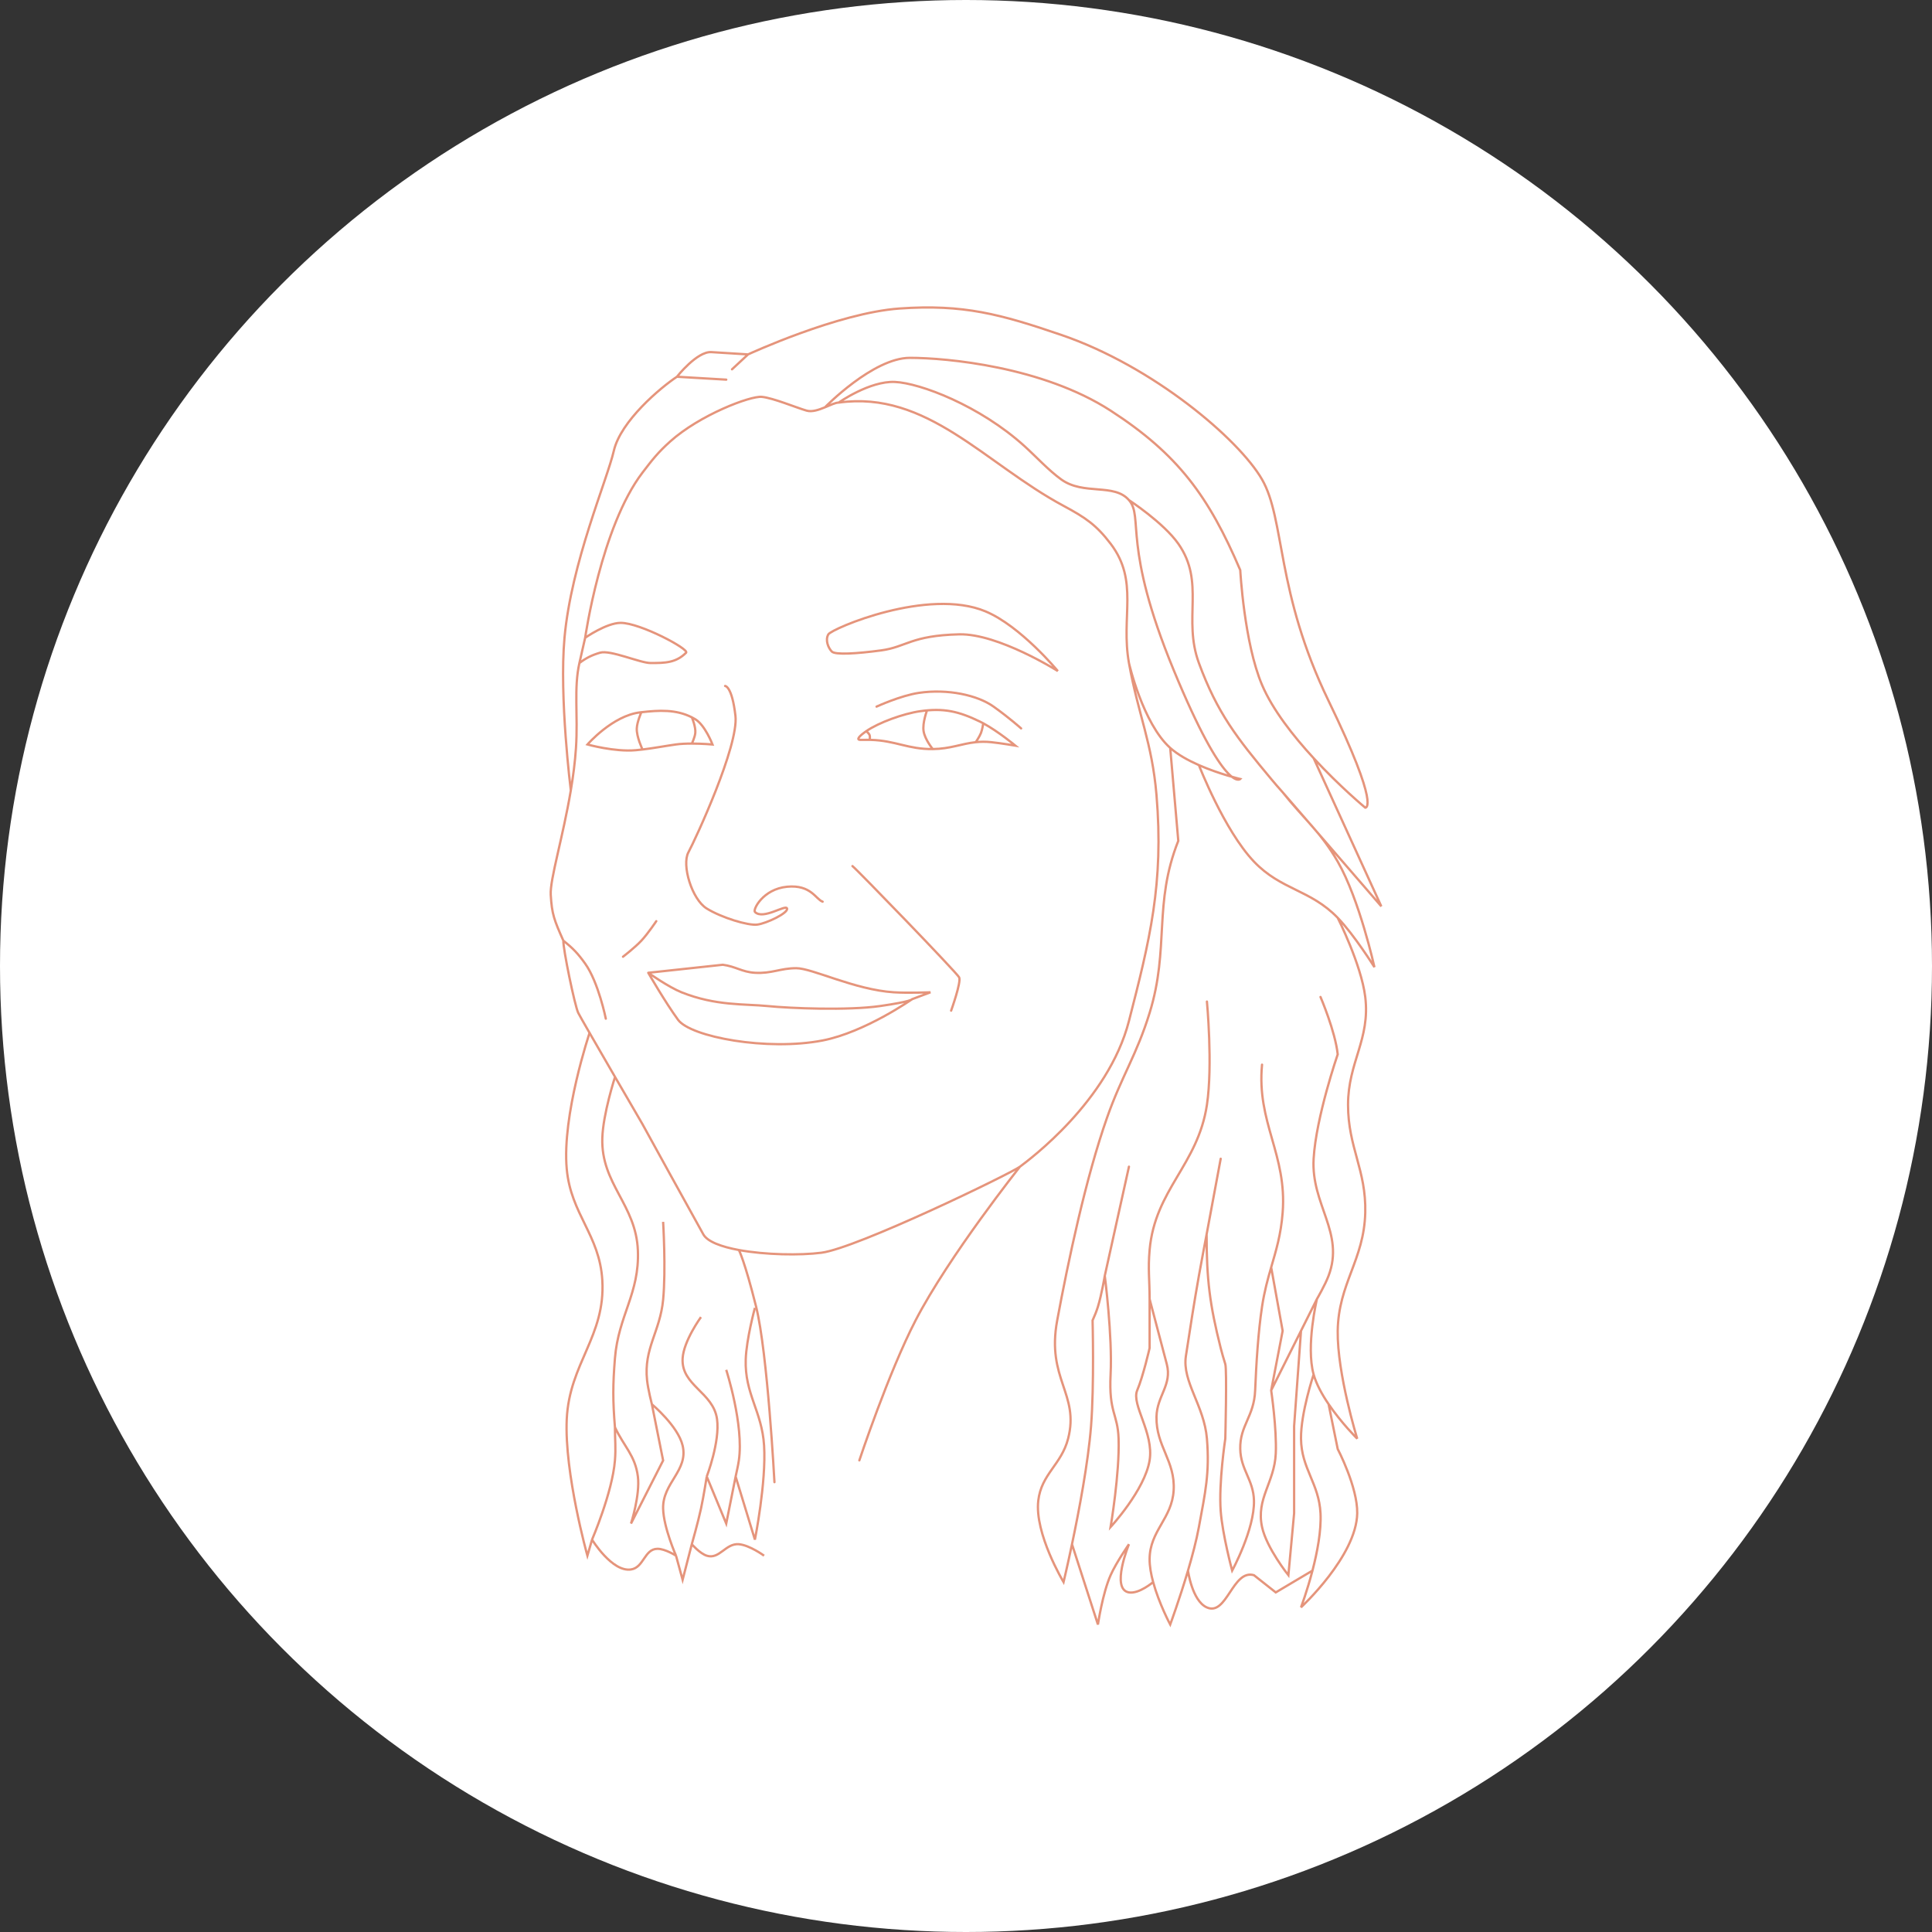<svg xmlns="http://www.w3.org/2000/svg" width="842" height="842" viewBox="0 0 842 842" fill="none">
<rect x="0" y="0" width="842" height="842" fill="#333333" stroke="none"/>
<g clip-path="url(#clip0_2564_191010)">
<circle cx="421" cy="421" r="421" fill="white"/>
<path d="M397.52 435.457C397.52 435.457 397.52 436.457 383.52 438.457C369.52 440.457 344.52 439.457 334.52 438.457C324.52 437.457 312.02 438.457 297.02 432.457C291.388 430.204 282.52 423.957 282.52 423.957M397.52 435.457L405.52 432.457C405.52 432.457 395.755 432.861 389.52 432.457C372.459 431.353 354.02 421.957 347.02 421.957C340.02 421.957 336.36 424.383 329.02 423.957C323.393 423.63 320.608 421.184 315.02 420.457L282.52 423.957M397.52 435.457C397.52 435.457 376.951 449.884 358.52 453.457C334.411 458.131 301.02 451.957 295.52 444.457C290.02 436.957 282.52 423.957 282.52 423.957" stroke="#E5947B" stroke-linecap="round"/>
<path d="M252.519 288.957C255.526 286.708 257.914 285.514 261.519 284.457C266.019 283.138 279.019 288.957 283.519 288.957C289.822 288.957 294.567 288.919 299.019 284.457C300.519 282.954 279.019 271.457 270.519 271.457C264.313 271.457 255.019 277.957 255.019 277.957M252.519 288.957C253.495 284.661 255.019 277.957 255.019 277.957M252.519 288.957C250.019 299.957 251.967 311.539 251.019 325.957C250.612 332.129 249.79 338.382 248.77 344.457M255.019 277.957C255.019 277.957 261.948 229.608 280.019 205.957C284.301 200.352 286.773 197.173 292.019 192.457C304.942 180.839 327.019 172.457 332.019 172.957C337.019 173.457 347.019 177.655 351.519 178.957C353.897 179.645 356.835 178.628 359.519 177.516M365.519 175.457C404.042 170.071 429.24 202.07 463.519 220.457C473.063 225.577 477.787 228.785 484.019 236.957C496.477 253.295 488.386 268.735 492.019 288.957M365.519 175.457C365.519 175.457 379.019 165.957 390.019 166.457C401.019 166.957 426.971 176.754 446.519 194.457C451.534 199 457.027 205.004 462.519 208.957C472.294 215.994 485.519 210.457 492.019 217.957M365.519 175.457C364.104 175.457 361.912 176.524 359.519 177.516M492.019 288.957C496.074 311.535 502.082 323.6 504.018 346.457C507.29 385.07 501.019 409.957 492.019 444.957C483.019 479.957 448.519 505.457 444.519 508.457M492.019 288.957C492.019 288.957 498.029 315.243 510 325.957M444.519 508.457C440.519 511.457 373.519 543.957 358.019 545.957C348.69 547.161 333.564 546.916 322.019 544.785M444.519 508.457C444.519 508.457 413.569 547.375 399.019 575.457C387.209 598.251 374.519 636.457 374.519 636.457M245.519 409.957C245.329 413.306 250.519 438.457 252.019 441.457C253.519 444.457 280.019 489.957 280.019 489.957C280.019 489.957 302.019 529.957 306.519 537.957C308.31 541.142 314.381 543.376 322.019 544.785M245.519 409.957C249.736 413.308 251.888 415.574 255.019 419.957C260.836 428.103 264.019 443.957 264.019 443.957M245.519 409.957C241.519 400.957 240.519 398.457 240.019 389.957C239.633 383.402 245.329 364.938 248.77 344.457M322.019 544.785C322.019 544.785 324.519 549.457 329.519 569.457C334.519 589.457 337.519 645.957 337.519 645.957M248.77 344.457C248.77 344.457 243.668 303.843 246.019 277.957C248.996 245.176 264.519 209.457 267.519 196.457C270.519 183.457 288.019 168.81 295.019 164.192M295.019 164.192L316.519 165.457M295.019 164.192C295.019 164.192 303.77 153.067 310.019 153.457C316.267 153.848 319.77 154.067 326.019 154.457M326.019 154.457L319.019 160.957M326.019 154.457C326.019 154.457 365.153 136.35 392.019 134.457C419.845 132.496 436.121 136.939 462.519 145.957C502.646 159.666 539.956 191.457 550.019 208.957C560.081 226.457 556 258 579.019 305.457C602.037 352.914 595 352 595 352C595 352 583.988 342.886 572.5 330.417M492.019 217.957C498.519 225.457 489 237.543 511.5 292C534 346.457 540.519 339.5 540.519 339.5C540.519 339.5 531.456 337.388 522.5 333.452M492.019 217.957C492.019 217.957 507.076 227.789 513.519 236.957C525.367 253.818 515.388 269.615 522.5 288.957C530.527 310.786 539.099 321.643 554 339.5C555.912 341.792 557.008 343.058 559 345.281M359.519 177.516C359.519 177.516 380.519 155.957 396.519 155.957C412.519 155.957 454.354 159.764 484.019 178.957C513.386 197.958 526.773 216.293 540.519 248.457C540.519 248.457 542.229 280.197 550.019 298.5C554.65 309.384 563.715 320.881 572.5 330.417M510 325.957L513.519 366.457C502.57 394.058 509.78 413.086 501.019 441.457C495.359 459.785 488.905 468.87 482.519 486.957C473.189 513.378 465.496 549.872 460.741 575.457C455.985 601.043 470.542 607.425 465.5 627C462.581 638.333 453.855 642.376 452.5 654C450.819 668.418 463.519 689.5 463.519 689.5C463.519 689.5 465.131 682.781 467.192 673M510 325.957C513.303 328.913 517.887 331.425 522.5 333.452M492.019 508.457L481.482 556M481.482 556C481.482 556 480.094 564.316 478.5 569.457C477.895 571.408 477.099 573.423 476.166 575.457C476.166 575.457 476.909 603.573 475.5 621.5C474.241 637.515 470.23 658.584 467.192 673M481.482 556C481.482 556 484.865 582.2 484.019 599C483.173 615.8 487.131 615.987 487.5 627C488.006 642.088 484.019 665.5 484.019 665.5C484.019 665.5 498.902 649.428 501.019 636.457C502.966 624.518 492.982 612.157 495.605 605.957C498.229 599.758 501.019 587.5 501.019 587.5C501.019 587.5 501.019 574.483 501.019 566.143M526 436.5C526 436.5 528.613 464.122 526 481.5C522.05 507.775 503.38 518.32 501.019 544.785C500.277 553.093 501.019 557.802 501.019 566.143M501.019 566.143C503.27 574.672 506.104 585.408 508.504 594.5C510.903 603.592 504.177 608.35 504.018 617.5C503.796 630.332 512.245 636.688 511.5 649.5C510.779 661.889 501.083 667.09 501.019 679.5C501.002 682.606 501.631 686.077 502.563 689.5M532 505C532 505 528.258 525.087 525.861 537.957M525.861 537.957C524.548 545.003 523.763 548.945 522.5 556C520.619 566.506 518.524 579.826 516.831 591C515.137 602.174 524.8 612.542 526 627C527.248 642.045 525.228 650.651 522.5 665.5C521.435 671.298 519.644 678.079 517.746 684.5M525.861 537.957C525.846 557.453 527.227 568.598 532 587.5C532.559 589.714 533.243 592.075 534.005 594.5C534.768 596.925 534.005 627 534.005 627C534.005 627 531.084 646.208 532 658.5C532.768 668.811 537 684.5 537 684.5C537 684.5 546.802 666.472 546.5 654C546.28 644.911 540.714 640.59 540.519 631.5C540.298 621.21 546.553 617.45 547.016 605.957C547.48 594.464 548.358 580.39 550.019 569.457C551.03 562.798 552.514 557.449 554 552.323M550.019 464C547.612 489.318 560.969 503.145 559 528.5C558.254 538.11 556.126 544.988 554 552.323M572.5 330.417L602 395C602 395 575.793 364.698 559 345.281M522.5 333.452C522.5 333.452 533.468 361.801 546.5 375.5C558.333 387.938 571.072 387.653 583 400M583 400C590.272 407.527 599 421.5 599 421.5C599 421.5 592.494 391.981 583 375.5C575.477 362.442 568.373 357.082 559 345.281M583 400C583 400 593.273 420.34 595 434.5C597.25 452.95 587.5 462.913 587.5 481.5C587.5 500.087 595.465 509.919 595 528.5C594.483 549.144 583.299 559.351 583 580C582.73 598.65 591.5 627 591.5 627C591.5 627 584.645 620.228 579.019 611.943M554 552.323L559 580L554 605.957M554 605.957C554 605.957 556.491 622.727 556 633.5C555.421 646.2 547.342 653.072 550.019 665.5C551.987 674.637 561.5 686.5 561.5 686.5L564 659.5V621.5L566.999 580M554 605.957L566.999 580M575.5 434.5C575.5 434.5 581.91 449.366 583 459.5C583 459.5 573.565 486.795 572.5 505C571.327 525.044 586.105 537.213 579.019 556C577.455 560.145 573.939 566.143 573.939 566.143M573.939 566.143C573.939 566.143 569.056 586.627 572.5 599M573.939 566.143L566.999 580M572.5 599C572.5 599 566.862 615.857 566.999 627C567.161 640.118 574.826 646.398 575.5 659.5C575.893 667.135 574.06 676.593 571.997 684.5M572.5 599C573.684 603.252 576.197 607.788 579.019 611.943M579.019 611.943L583 631.5C583 631.5 591.683 648.074 591.5 659.5C591.201 678.15 566.999 700.5 566.999 700.5C566.999 700.5 569.648 693.506 571.997 684.5M467.192 673L478.5 708C478.5 708 480.503 694.423 484.019 686.5C486.504 680.898 492.019 673 492.019 673C492.019 673 483.929 692.651 492.019 694C496.435 694.736 502.563 689.5 502.563 689.5M502.563 689.5C505.131 698.936 510 708 510 708C510 708 514.074 696.924 517.746 684.5M517.746 684.5C517.746 684.5 519.51 697.541 525.861 700.5C534.689 704.613 537.153 683.765 546.5 686.5L556 694L571.997 684.5" stroke="#E5947B" stroke-linecap="round"/>
<path d="M362.518 283.957C361.018 282.457 359.518 278.957 361.018 276.457C362.518 273.957 404.433 255.961 429.518 266.457C444.822 272.861 461.018 292.457 461.018 292.457C461.018 292.457 435.043 276.052 418.018 276.457C397.018 276.957 395.002 281.99 384.018 283.457C373.178 284.905 364.018 285.457 362.518 283.957Z" stroke="#E5947B"/>
<path d="M316.018 298.957C316.018 298.957 319.018 298.957 320.518 311.957C322.018 324.957 303.018 365.957 300.018 371.457C297.018 376.957 301.518 391.957 308.018 395.957C314.518 399.957 326.018 403.457 330.018 402.957C334.018 402.457 343.518 397.957 343.018 395.957C342.518 393.957 332.608 401.047 329.018 397.457C328.018 396.457 332.518 387.457 343.018 386.457C353.518 385.457 355.518 391.957 358.518 392.957M371.518 377.457C373.518 378.957 417.018 423.957 418.018 425.957C419.018 427.957 414.518 440.457 414.518 440.457" stroke="#E5947B" stroke-linecap="round"/>
<path d="M286.02 401.457C286.02 401.457 282.376 406.907 279.52 409.957C276.682 412.987 271.52 416.957 271.52 416.957" stroke="#E5947B" stroke-linecap="round"/>
<path d="M406.519 326.457C395.759 326.581 390.275 322.759 379.519 322.457C379.279 322.45 379.123 322.445 379.019 322.442M406.519 326.457C406.519 326.457 403.099 322.343 402.519 318.663C401.944 315.016 404.019 309.604 404.019 309.604M406.519 326.457C414.175 326.369 419.004 324.119 425.232 323.457M377.519 318.663C374.401 320.822 373.019 322.457 375.019 322.457C379.767 322.457 378.361 322.42 379.019 322.442M377.519 318.663C382.976 314.882 393.753 310.995 401.019 309.957C411.22 308.5 417.748 309.959 427.019 314.457C427.511 314.696 428.012 314.955 428.519 315.228M377.519 318.663C377.519 318.663 378.733 319.59 379.019 320.457C379.261 321.193 379.019 322.442 379.019 322.442M428.519 315.228C435.094 318.786 442.519 324.957 442.519 324.957C442.519 324.957 436.211 323.897 432.019 323.457C429.502 323.193 427.29 323.238 425.232 323.457M428.519 315.228C428.519 315.228 428.135 317.876 427.519 319.457C426.865 321.134 425.232 323.457 425.232 323.457" stroke="#E5947B" stroke-linecap="round"/>
<path d="M382.02 307.957C382.02 307.957 392.514 303.129 400.52 301.957C413.066 300.121 426.02 302.957 433.02 307.957C440.02 312.957 445.02 317.457 445.02 317.457" stroke="#E5947B" stroke-linecap="round"/>
<path d="M301.52 324.068C299.118 324.065 296.611 324.161 294.52 324.457C289.304 325.196 284.968 326.053 280.02 326.643M301.52 324.068C306.221 324.073 310.52 324.457 310.52 324.457C310.52 324.457 307.288 316.018 303.02 313.457C302.522 313.159 302.022 312.882 301.52 312.627M301.52 324.068C301.52 324.068 302.834 321.341 303.02 319.457C303.288 316.739 301.52 312.627 301.52 312.627M301.52 312.627C294.596 309.104 287.202 309.521 279.52 310.399M279.52 310.399C279.353 310.418 279.186 310.438 279.02 310.457C266.96 311.863 256.02 324.457 256.02 324.457C256.02 324.457 267.904 327.774 277.02 326.957C278.051 326.865 279.047 326.759 280.02 326.643M279.52 310.399C279.52 310.399 277.638 314.595 277.52 317.457C277.366 321.172 280.02 326.643 280.02 326.643" stroke="#E5947B" stroke-linecap="round"/>
<path d="M257 450C257 450 244.837 486.037 247 509.5C248.825 529.3 261.337 538.15 262.5 558C263.927 582.348 248.135 594.137 247 618.5C245.906 641.975 256 678 256 678L258.024 671M268 469.5C268 469.5 262.817 485.435 262.5 496C261.899 516.061 277.207 524.945 278 545C278.741 563.751 269.509 573.295 268 592C267.058 603.678 267.058 610.322 268 622M268 622C268 627.663 268.456 630.856 268 636.5C266.87 650.479 258.024 671 258.024 671M268 622C271.905 630.396 276.846 634.312 278 643.5C279.008 651.528 275 664 275 664L289 636.5C287.086 626.932 286.014 621.568 284.1 612M289 532.5C289 532.5 290.277 553.284 289 566.5C287.66 580.374 280.507 587.641 282 601.5C282.448 605.658 284.1 612 284.1 612M284.1 612C284.1 612 295.478 621.473 297.5 630C300.094 640.937 288.688 646.264 289 657.5C289.23 665.798 294.621 678 294.621 678M305.5 574C305.5 574 297.955 584.321 297.5 592C296.797 603.871 310.886 606.718 312.5 618.5C313.846 628.327 308.013 643.5 308.013 643.5M308.013 643.5C308.013 643.5 306.673 652.071 305.5 657.5C304.179 663.61 301.5 673 301.5 673M308.013 643.5L316.5 664C316.5 664 318.999 651.506 320.6 643.5M316.5 597C316.5 597 324.281 621.093 322 636.5C321.592 639.258 321.147 640.766 320.6 643.5M320.6 643.5C323.88 654.239 329 671 329 671C329 671 333.997 646.057 333 630C332.072 615.055 324.516 607.466 325 592.5C325.288 583.58 329 570 329 570M258.024 671C258.024 671 266.744 685.248 275 684C280.639 683.147 280.798 675.077 286.5 675C289.881 674.955 294.621 678 294.621 678M294.621 678L297.5 688.5L301.5 673M301.5 673C301.5 673 304.961 677.017 308.013 678C313.535 679.777 316.219 672.517 322 673C326.702 673.393 333 678 333 678" stroke="#E5947B"/>
</g>
<defs>
<clipPath id="clip0_2564_191010">
<rect width="842" height="842" fill="white"/>
</clipPath>
</defs>
</svg>
